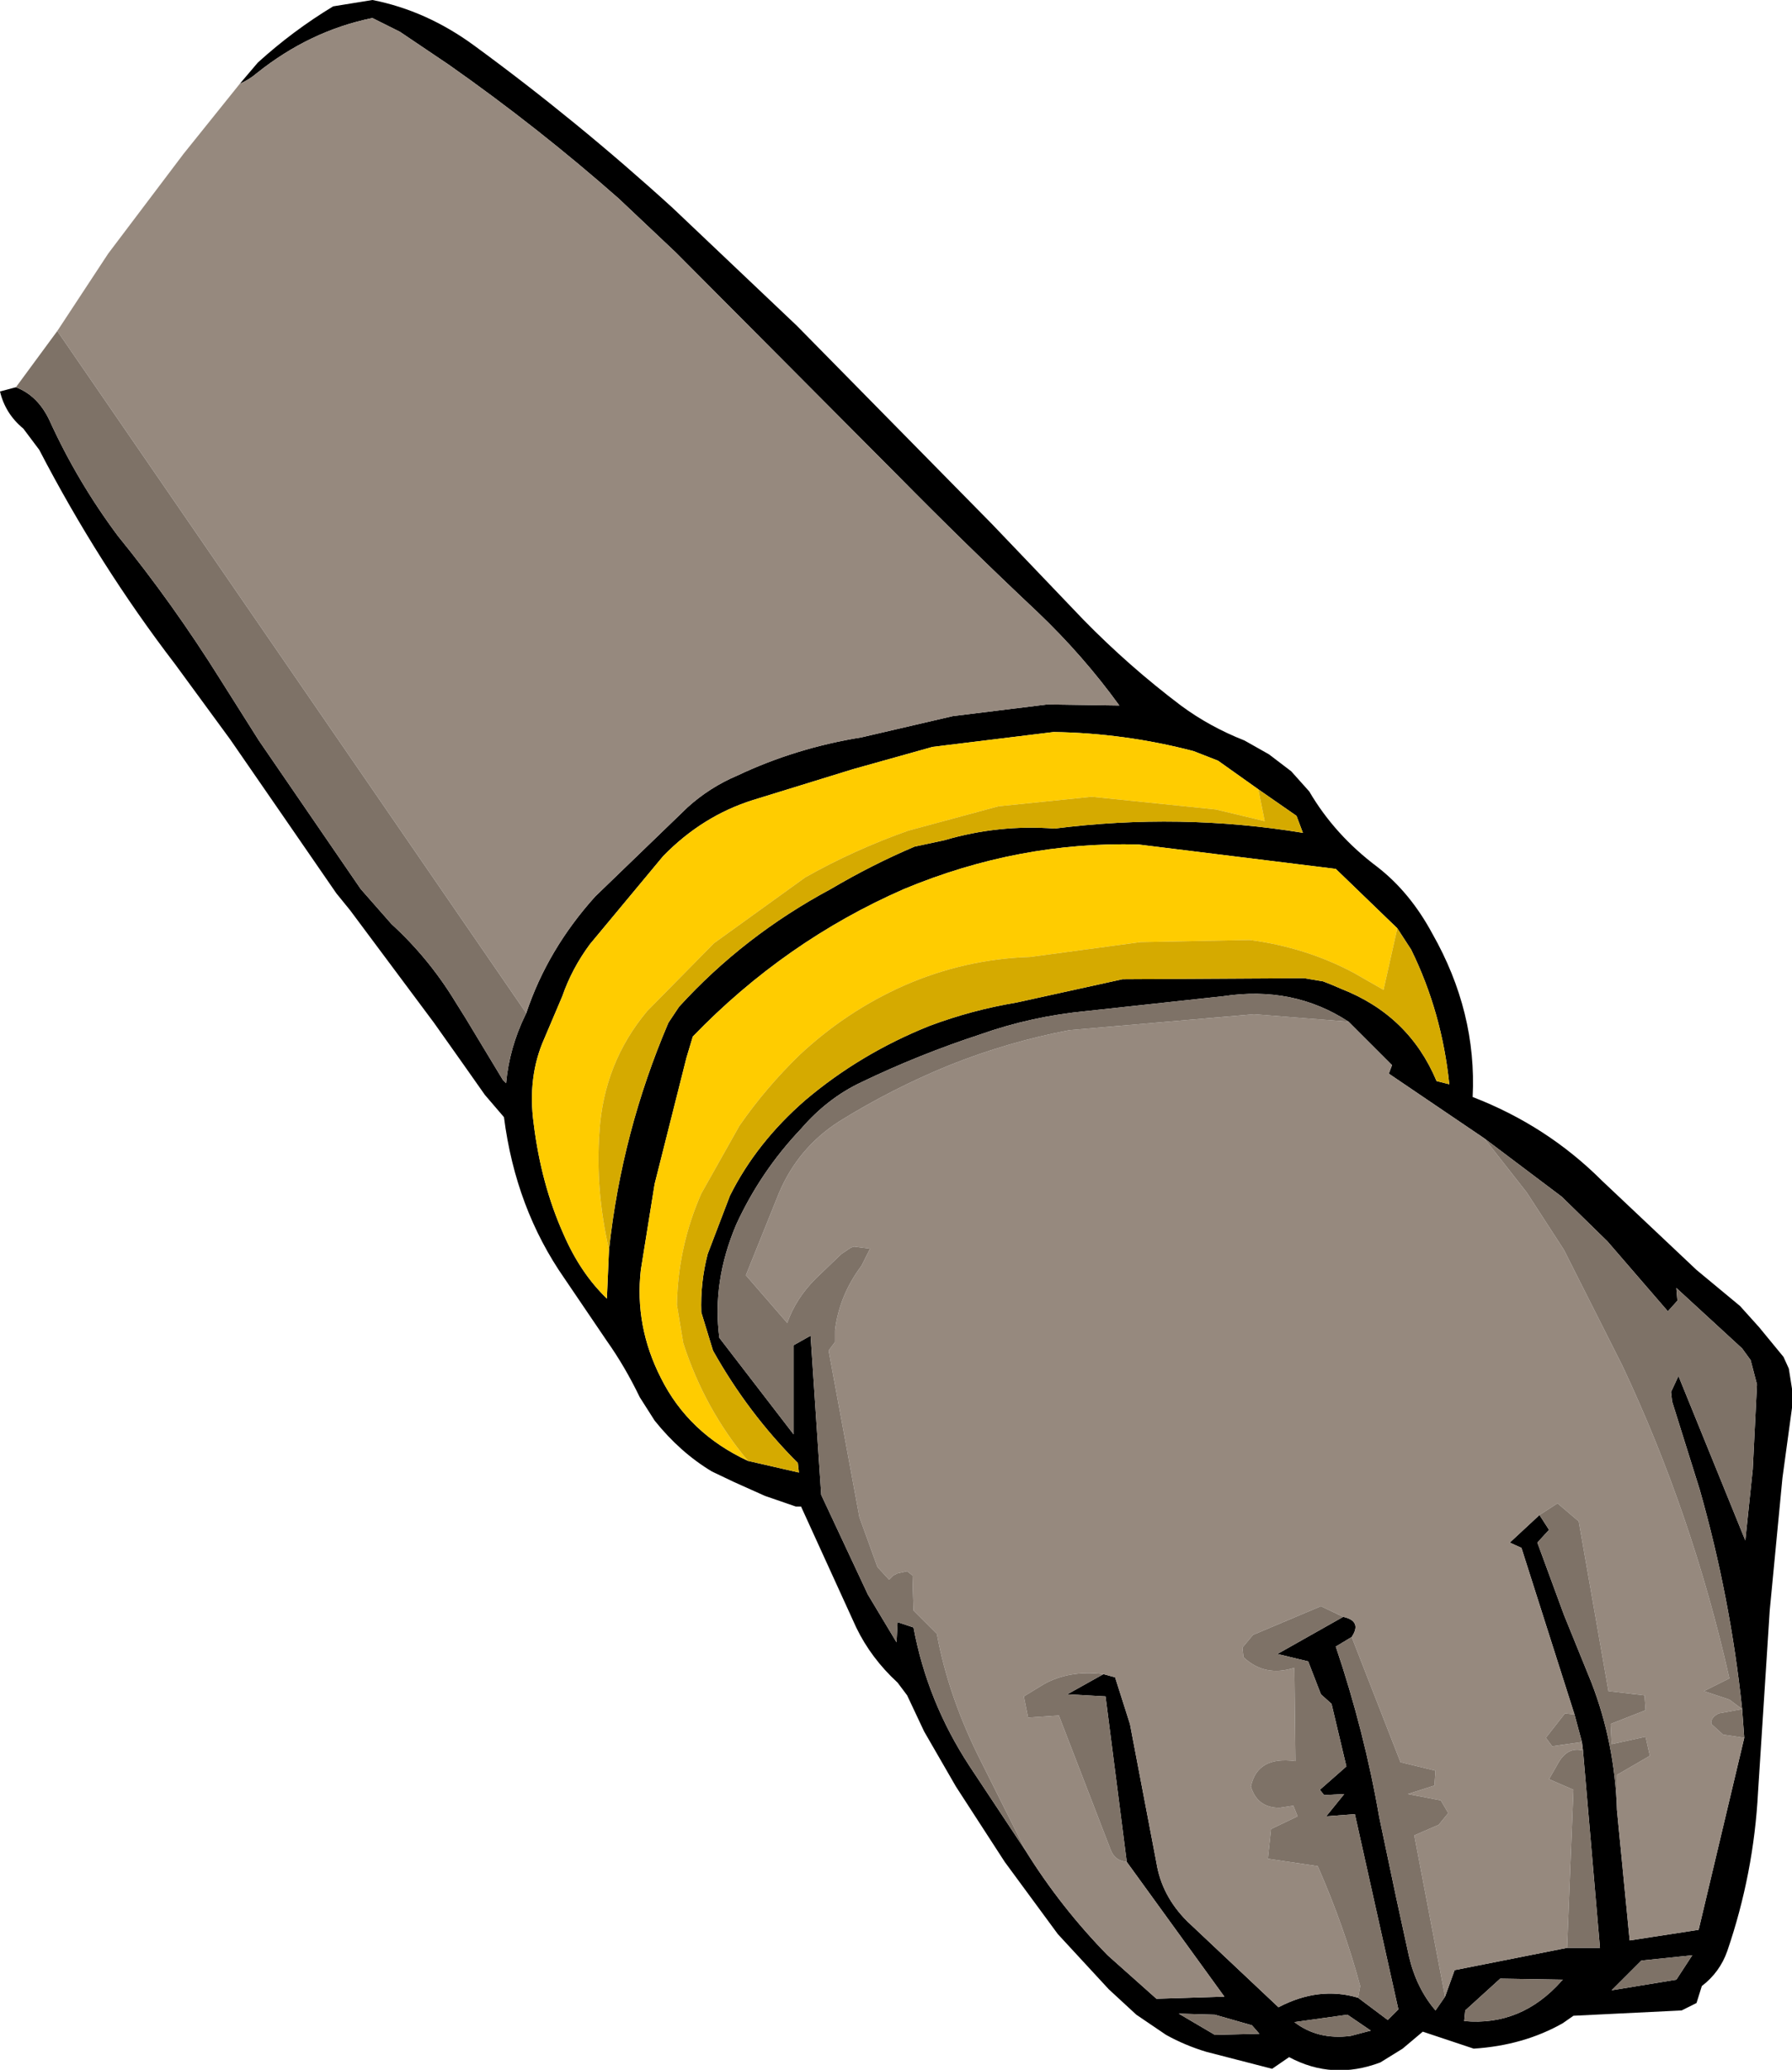 <?xml version="1.0" encoding="UTF-8" standalone="no"?>
<svg xmlns:xlink="http://www.w3.org/1999/xlink" height="97.55px" width="84.45px" xmlns="http://www.w3.org/2000/svg">
  <g transform="matrix(1.0, 0.0, 0.0, 1.0, 42.25, 48.75)">
    <path d="M-30.95 -44.8 L-30.1 -45.8 Q-28.45 -47.3 -26.55 -48.45 L-24.7 -48.75 Q-22.15 -48.25 -19.9 -46.6 -15.05 -43.05 -10.55 -38.95 L-4.7 -33.4 4.5 -24.05 8.8 -19.55 Q10.95 -17.35 13.4 -15.5 14.75 -14.5 16.4 -13.85 L17.55 -13.2 18.6 -12.4 19.45 -11.45 Q20.65 -9.4 22.65 -7.9 24.2 -6.7 25.25 -4.75 27.35 -1.05 27.15 2.95 30.65 4.3 33.25 6.9 L37.7 11.1 39.75 12.8 40.65 13.8 41.8 15.2 42.05 15.75 42.2 16.7 42.2 17.6 41.75 20.9 41.15 27.15 40.6 35.7 Q40.4 39.55 39.15 43.2 38.8 44.2 37.95 44.85 L37.7 45.65 37.0 46.0 31.9 46.25 31.4 46.6 Q29.55 47.65 27.2 47.8 L24.8 47.0 23.85 47.8 22.8 48.45 Q20.55 49.3 18.5 48.2 L17.7 48.75 14.6 47.95 Q13.6 47.65 12.7 47.15 L11.3 46.2 10.0 45.0 7.6 42.4 5.1 39.0 2.8 35.45 1.3 32.85 0.5 31.15 0.05 30.55 Q-1.2 29.4 -1.9 27.95 L-4.5 22.25 -4.75 22.25 -6.2 21.75 -7.65 21.1 -8.7 20.6 Q-10.2 19.7 -11.4 18.2 L-12.1 17.1 Q-12.8 15.65 -13.65 14.45 L-15.65 11.5 Q-17.95 8.2 -18.5 3.9 L-19.4 2.85 -20.35 1.5 -21.8 -0.55 -25.75 -5.85 -26.4 -6.65 -28.95 -10.35 -31.4 -13.9 -34.0 -17.45 Q-37.6 -22.15 -40.4 -27.55 L-41.15 -28.55 Q-42.0 -29.25 -42.25 -30.3 L-41.5 -30.5 Q-40.45 -30.1 -39.9 -28.9 -38.6 -26.05 -36.7 -23.5 -34.1 -20.3 -31.85 -16.7 L-30.05 -13.85 -25.25 -6.85 -23.8 -5.2 Q-22.05 -3.6 -20.8 -1.55 L-20.3 -0.75 -18.55 2.15 -18.4 2.3 Q-18.25 0.65 -17.5 -0.9 L-17.45 -1.0 Q-16.45 -4.0 -14.2 -6.5 L-9.85 -10.7 Q-8.8 -11.65 -7.5 -12.2 -4.75 -13.5 -1.65 -14.0 L2.65 -15.0 7.1 -15.55 10.5 -15.5 Q8.8 -17.85 6.65 -19.9 3.25 -23.1 0.0 -26.4 L-10.4 -36.85 -13.1 -39.4 Q-16.9 -42.75 -21.1 -45.7 L-23.4 -47.25 -24.7 -47.9 Q-27.65 -47.3 -30.15 -45.3 -30.5 -45.0 -30.95 -44.8 M23.6 -5.0 L20.7 -7.8 11.4 -8.95 Q5.75 -9.1 0.35 -6.85 -5.25 -4.4 -9.6 0.1 L-9.9 1.1 -11.4 7.05 -12.05 11.1 Q-12.35 13.75 -11.1 16.2 -9.8 18.8 -7.0 20.1 L-4.6 20.65 -4.65 20.2 Q-7.0 17.85 -8.65 14.9 L-9.2 13.1 Q-9.25 11.7 -8.9 10.35 L-7.85 7.6 Q-6.6 5.1 -4.3 3.1 -1.7 0.9 1.55 -0.4 3.55 -1.15 5.65 -1.5 L10.65 -2.6 19.2 -2.65 20.1 -2.5 Q20.5 -2.35 20.95 -2.15 24.15 -0.9 25.45 2.2 L26.05 2.35 Q25.7 -1.05 24.25 -4.0 L23.6 -5.0 M-13.55 10.15 Q-12.95 4.6 -10.75 -0.55 L-10.25 -1.3 Q-7.2 -4.65 -3.1 -6.85 -1.15 -8.0 0.85 -8.85 L2.25 -9.15 Q4.8 -9.9 7.45 -9.7 13.35 -10.45 19.15 -9.5 L18.85 -10.3 17.05 -11.55 15.15 -12.9 14.0 -13.35 Q10.75 -14.2 7.4 -14.25 L1.7 -13.55 -2.05 -12.5 -6.75 -11.05 Q-9.15 -10.3 -11.0 -8.4 L-14.45 -4.25 Q-15.3 -3.1 -15.75 -1.8 L-16.6 0.2 Q-17.4 2.0 -17.1 4.2 -16.75 7.05 -15.7 9.4 -14.9 11.25 -13.65 12.45 L-13.55 10.15 M21.3 -0.6 Q18.7 -2.3 15.4 -1.8 L8.95 -1.1 Q6.35 -0.85 3.95 0.0 1.05 0.95 -1.65 2.25 -3.25 3.0 -4.5 4.45 -6.4 6.45 -7.55 8.95 -8.7 11.65 -8.35 14.3 L-4.85 18.85 -4.85 14.65 -4.05 14.2 -3.55 21.7 -1.35 26.4 0.0 28.65 0.05 27.7 0.8 27.95 Q1.45 31.45 3.45 34.5 L6.1 38.5 Q7.75 41.15 9.95 43.4 L12.25 45.45 15.45 45.35 10.85 39.0 9.85 31.2 8.05 31.1 9.75 30.15 10.3 30.3 11.0 32.5 12.25 39.05 Q12.5 40.6 13.7 41.8 L18.0 45.85 Q19.9 44.85 21.75 45.4 L23.15 46.45 23.65 45.95 21.6 36.75 20.25 36.85 21.1 35.8 20.15 35.85 19.95 35.6 21.2 34.5 20.5 31.55 20.0 31.1 19.4 29.55 17.95 29.2 21.05 27.45 Q21.95 27.65 21.45 28.4 L20.7 28.85 Q22.05 32.85 22.75 36.9 L23.55 40.7 24.15 43.45 Q24.5 44.95 25.4 46.0 L25.85 45.35 26.3 44.1 31.6 43.05 33.15 43.05 32.35 33.75 32.3 33.35 31.95 32.05 29.45 24.2 28.9 23.95 30.3 22.65 30.75 23.35 30.2 23.95 31.45 27.35 32.75 30.55 Q33.85 33.4 33.95 36.55 L34.55 42.7 37.8 42.2 39.95 33.15 39.85 31.8 Q39.3 26.55 37.85 21.45 L36.55 17.3 36.5 16.85 36.85 16.1 40.0 23.85 40.35 20.5 40.55 16.5 40.25 15.35 39.85 14.8 36.75 11.95 36.8 12.55 36.35 13.05 33.5 9.75 31.35 7.65 27.7 4.9 23.2 1.85 23.35 1.45 21.3 -0.6 M35.1 43.65 L33.7 45.05 36.75 44.55 37.5 43.4 35.1 43.65 M28.45 44.5 L26.8 46.0 26.75 46.5 Q29.45 46.75 31.35 44.6 L31.4 44.55 28.45 44.5 M22.35 46.95 L21.25 46.2 18.75 46.55 Q19.85 47.4 21.4 47.2 L22.35 46.95 M13.3 46.15 L15.0 47.15 17.1 47.1 16.75 46.7 15.0 46.2 13.3 46.15" fill="#000000" fill-rule="evenodd" stroke="none"/>
    <path d="M-30.95 -44.8 Q-30.5 -45.0 -30.15 -45.3 -27.65 -47.3 -24.7 -47.9 L-23.4 -47.25 -21.1 -45.7 Q-16.9 -42.75 -13.1 -39.4 L-10.4 -36.85 0.0 -26.4 Q3.25 -23.1 6.65 -19.9 8.8 -17.85 10.5 -15.5 L7.1 -15.55 2.65 -15.0 -1.65 -14.0 Q-4.75 -13.5 -7.5 -12.2 -8.8 -11.65 -9.85 -10.7 L-14.2 -6.5 Q-16.45 -4.0 -17.45 -1.0 L-39.55 -33.15 -37.15 -36.8 -33.6 -41.5 -30.95 -44.8 M6.1 38.5 L4.0 34.3 Q2.45 31.25 1.9 28.25 L0.8 27.15 0.75 25.5 0.5 25.3 0.05 25.4 -0.15 25.5 -0.3 25.65 -0.35 25.7 -0.9 25.1 -1.75 22.75 -3.2 14.9 -2.9 14.5 -2.9 14.4 -2.9 13.95 Q-2.7 12.3 -1.65 10.9 L-1.25 10.1 -2.0 10.0 -2.15 10.05 -2.6 10.35 -3.8 11.5 Q-4.75 12.45 -5.15 13.6 L-7.1 11.35 -5.55 7.5 Q-4.65 5.35 -2.7 4.1 -0.2 2.55 2.5 1.45 5.25 0.35 8.15 -0.2 L16.85 -0.95 21.3 -0.6 23.35 1.45 23.2 1.85 27.7 4.9 29.7 7.45 31.45 10.15 34.2 15.6 Q37.5 22.6 39.25 30.35 L38.05 30.95 39.25 31.35 39.85 31.8 38.75 32.0 Q38.35 32.2 38.4 32.5 L38.95 33.0 39.95 33.15 37.8 42.2 34.55 42.7 33.95 36.55 33.95 34.9 35.5 34.0 35.3 33.1 33.7 33.45 33.65 32.5 35.3 31.85 35.25 31.15 33.55 30.95 32.15 22.95 31.15 22.1 30.3 22.65 28.9 23.95 29.45 24.2 31.95 32.05 31.5 32.0 30.6 33.15 30.9 33.55 32.3 33.35 32.35 33.75 Q31.6 33.55 31.15 34.4 L30.75 35.1 31.9 35.6 31.6 43.05 26.3 44.1 25.85 45.35 24.4 37.75 25.55 37.25 26.0 36.7 25.65 36.1 24.1 35.8 25.35 35.4 25.4 34.7 23.75 34.3 21.45 28.4 Q21.95 27.65 21.05 27.45 L20.0 26.95 16.8 28.3 16.3 28.9 16.35 29.35 Q17.35 30.3 18.75 29.85 L18.8 34.25 Q17.0 34.0 16.7 35.45 17.0 36.45 18.05 36.45 L18.7 36.35 18.9 36.85 17.65 37.45 17.5 38.85 19.85 39.2 Q21.1 42.05 21.85 44.85 L21.75 45.4 Q19.9 44.85 18.0 45.85 L13.7 41.8 Q12.5 40.6 12.25 39.05 L11.0 32.5 10.3 30.3 9.75 30.15 Q8.1 29.95 6.9 30.65 L6.0 31.2 6.2 32.2 7.65 32.1 10.1 38.45 Q10.3 38.95 10.85 39.0 L15.45 45.35 12.25 45.45 9.95 43.4 Q7.75 41.15 6.1 38.5" fill="#96897e" fill-rule="evenodd" stroke="none"/>
    <path d="M-17.45 -1.0 L-17.5 -0.9 Q-18.25 0.65 -18.4 2.3 L-18.55 2.15 -20.3 -0.75 -20.8 -1.55 Q-22.05 -3.6 -23.8 -5.2 L-25.25 -6.85 -30.05 -13.85 -31.85 -16.7 Q-34.1 -20.3 -36.7 -23.5 -38.6 -26.05 -39.9 -28.9 -40.45 -30.1 -41.5 -30.5 L-39.55 -33.15 -17.45 -1.0 M21.3 -0.6 L16.85 -0.95 8.15 -0.2 Q5.25 0.35 2.5 1.45 -0.2 2.55 -2.7 4.1 -4.65 5.35 -5.55 7.5 L-7.1 11.35 -5.15 13.6 Q-4.75 12.45 -3.8 11.5 L-2.6 10.35 -2.15 10.05 -2.0 10.0 -1.25 10.1 -1.65 10.9 Q-2.7 12.3 -2.9 13.95 L-2.9 14.4 -2.9 14.5 -3.2 14.9 -1.75 22.75 -0.9 25.1 -0.35 25.7 -0.3 25.65 -0.15 25.5 0.05 25.4 0.5 25.3 0.75 25.5 0.8 27.15 1.9 28.25 Q2.45 31.25 4.0 34.3 L6.1 38.5 3.45 34.5 Q1.45 31.45 0.8 27.95 L0.05 27.7 0.0 28.65 -1.35 26.4 -3.55 21.7 -4.05 14.2 -4.85 14.65 -4.85 18.85 -8.35 14.3 Q-8.7 11.65 -7.55 8.95 -6.4 6.45 -4.5 4.45 -3.25 3.0 -1.65 2.25 1.05 0.95 3.95 0.0 6.35 -0.85 8.95 -1.1 L15.4 -1.8 Q18.7 -2.3 21.3 -0.6 M10.85 39.0 Q10.3 38.95 10.1 38.45 L7.65 32.1 6.2 32.2 6.0 31.2 6.9 30.65 Q8.1 29.95 9.75 30.15 L8.05 31.1 9.85 31.2 10.85 39.0 M21.75 45.4 L21.85 44.85 Q21.1 42.05 19.85 39.2 L17.5 38.85 17.65 37.45 18.9 36.85 18.7 36.35 18.05 36.45 Q17.0 36.45 16.7 35.45 17.0 34.0 18.8 34.25 L18.75 29.85 Q17.35 30.3 16.35 29.35 L16.3 28.9 16.8 28.3 20.0 26.95 21.05 27.45 17.95 29.2 19.4 29.55 20.0 31.1 20.5 31.55 21.2 34.5 19.95 35.6 20.15 35.85 21.1 35.8 20.25 36.85 21.6 36.75 23.65 45.95 23.15 46.45 21.75 45.4 M21.45 28.4 L23.75 34.3 25.4 34.7 25.35 35.4 24.1 35.8 25.65 36.1 26.0 36.7 25.55 37.25 24.4 37.75 25.85 45.35 25.4 46.0 Q24.5 44.95 24.15 43.45 L23.55 40.7 22.75 36.9 Q22.05 32.85 20.7 28.85 L21.45 28.4 M31.6 43.05 L31.9 35.6 30.75 35.1 31.15 34.4 Q31.6 33.55 32.35 33.75 L33.15 43.05 31.6 43.05 M32.3 33.35 L30.9 33.55 30.6 33.15 31.5 32.0 31.95 32.05 32.3 33.35 M30.3 22.65 L31.15 22.1 32.15 22.95 33.55 30.95 35.25 31.15 35.3 31.85 33.65 32.5 33.7 33.45 35.3 33.1 35.5 34.0 33.95 34.9 33.95 36.55 Q33.85 33.4 32.75 30.55 L31.45 27.35 30.2 23.95 30.75 23.35 30.3 22.65 M39.95 33.15 L38.95 33.0 38.4 32.5 Q38.35 32.2 38.75 32.0 L39.85 31.8 39.25 31.35 38.05 30.95 39.25 30.35 Q37.5 22.6 34.2 15.6 L31.45 10.15 29.7 7.45 27.7 4.9 31.35 7.65 33.5 9.75 36.35 13.05 36.8 12.55 36.75 11.95 39.85 14.8 40.25 15.35 40.55 16.5 40.35 20.5 40.0 23.85 36.85 16.1 36.5 16.85 36.55 17.3 37.85 21.45 Q39.3 26.55 39.85 31.8 L39.95 33.15 M13.3 46.15 L15.0 46.2 16.75 46.7 17.1 47.1 15.0 47.15 13.3 46.15 M22.35 46.95 L21.4 47.2 Q19.85 47.4 18.75 46.55 L21.25 46.2 22.35 46.95 M28.45 44.5 L31.4 44.55 31.35 44.6 Q29.45 46.75 26.75 46.5 L26.8 46.0 28.45 44.5 M35.1 43.65 L37.5 43.4 36.75 44.55 33.7 45.05 35.1 43.65" fill="#7e7267" fill-rule="evenodd" stroke="none"/>
    <path d="M23.6 -5.0 L22.95 -2.1 21.55 -2.9 Q19.3 -4.1 16.65 -4.45 L11.5 -4.35 6.3 -3.65 Q3.2 -3.55 0.35 -2.3 -2.35 -1.1 -4.55 0.95 -6.15 2.5 -7.4 4.3 L-9.2 7.5 Q-10.3 10.0 -10.35 12.75 L-10.05 14.55 Q-9.05 17.65 -7.0 20.1 -9.8 18.8 -11.1 16.2 -12.35 13.75 -12.05 11.1 L-11.4 7.05 -9.9 1.1 -9.6 0.1 Q-5.25 -4.4 0.35 -6.85 5.75 -9.1 11.4 -8.95 L20.7 -7.8 23.6 -5.0 M17.05 -11.55 L17.35 -10.05 15.05 -10.6 9.2 -11.2 4.8 -10.75 0.55 -9.6 Q-2.0 -8.7 -4.3 -7.4 L-8.6 -4.3 -11.75 -1.1 Q-13.8 1.35 -14.0 4.6 -14.2 7.3 -13.55 10.15 L-13.65 12.45 Q-14.9 11.25 -15.7 9.4 -16.75 7.05 -17.1 4.2 -17.4 2.0 -16.6 0.2 L-15.75 -1.8 Q-15.3 -3.1 -14.45 -4.25 L-11.0 -8.4 Q-9.15 -10.3 -6.75 -11.05 L-2.05 -12.5 1.7 -13.55 7.4 -14.25 Q10.75 -14.2 14.0 -13.35 L15.15 -12.9 17.05 -11.55" fill="#ffcc00" fill-rule="evenodd" stroke="none"/>
    <path d="M-7.0 20.1 Q-9.05 17.65 -10.05 14.55 L-10.35 12.75 Q-10.3 10.0 -9.2 7.5 L-7.4 4.3 Q-6.15 2.5 -4.55 0.95 -2.35 -1.1 0.35 -2.3 3.2 -3.55 6.3 -3.65 L11.5 -4.35 16.65 -4.45 Q19.3 -4.1 21.55 -2.9 L22.95 -2.1 23.6 -5.0 24.25 -4.0 Q25.7 -1.05 26.05 2.35 L25.45 2.2 Q24.15 -0.9 20.95 -2.15 20.5 -2.35 20.1 -2.5 L19.2 -2.65 10.65 -2.6 5.65 -1.5 Q3.55 -1.15 1.55 -0.4 -1.7 0.9 -4.3 3.1 -6.6 5.1 -7.85 7.6 L-8.9 10.35 Q-9.25 11.7 -9.2 13.1 L-8.65 14.9 Q-7.0 17.85 -4.65 20.2 L-4.6 20.65 -7.0 20.1 M17.05 -11.55 L18.85 -10.3 19.15 -9.5 Q13.35 -10.45 7.45 -9.7 4.8 -9.9 2.25 -9.15 L0.85 -8.85 Q-1.15 -8.0 -3.1 -6.85 -7.2 -4.65 -10.25 -1.3 L-10.75 -0.55 Q-12.95 4.6 -13.55 10.15 -14.2 7.3 -14.0 4.6 -13.8 1.35 -11.75 -1.1 L-8.6 -4.3 -4.3 -7.4 Q-2.0 -8.7 0.55 -9.6 L4.8 -10.75 9.2 -11.2 15.05 -10.6 17.35 -10.05 17.05 -11.55" fill="#d5aa00" fill-rule="evenodd" stroke="none"/>
  </g>
</svg>

